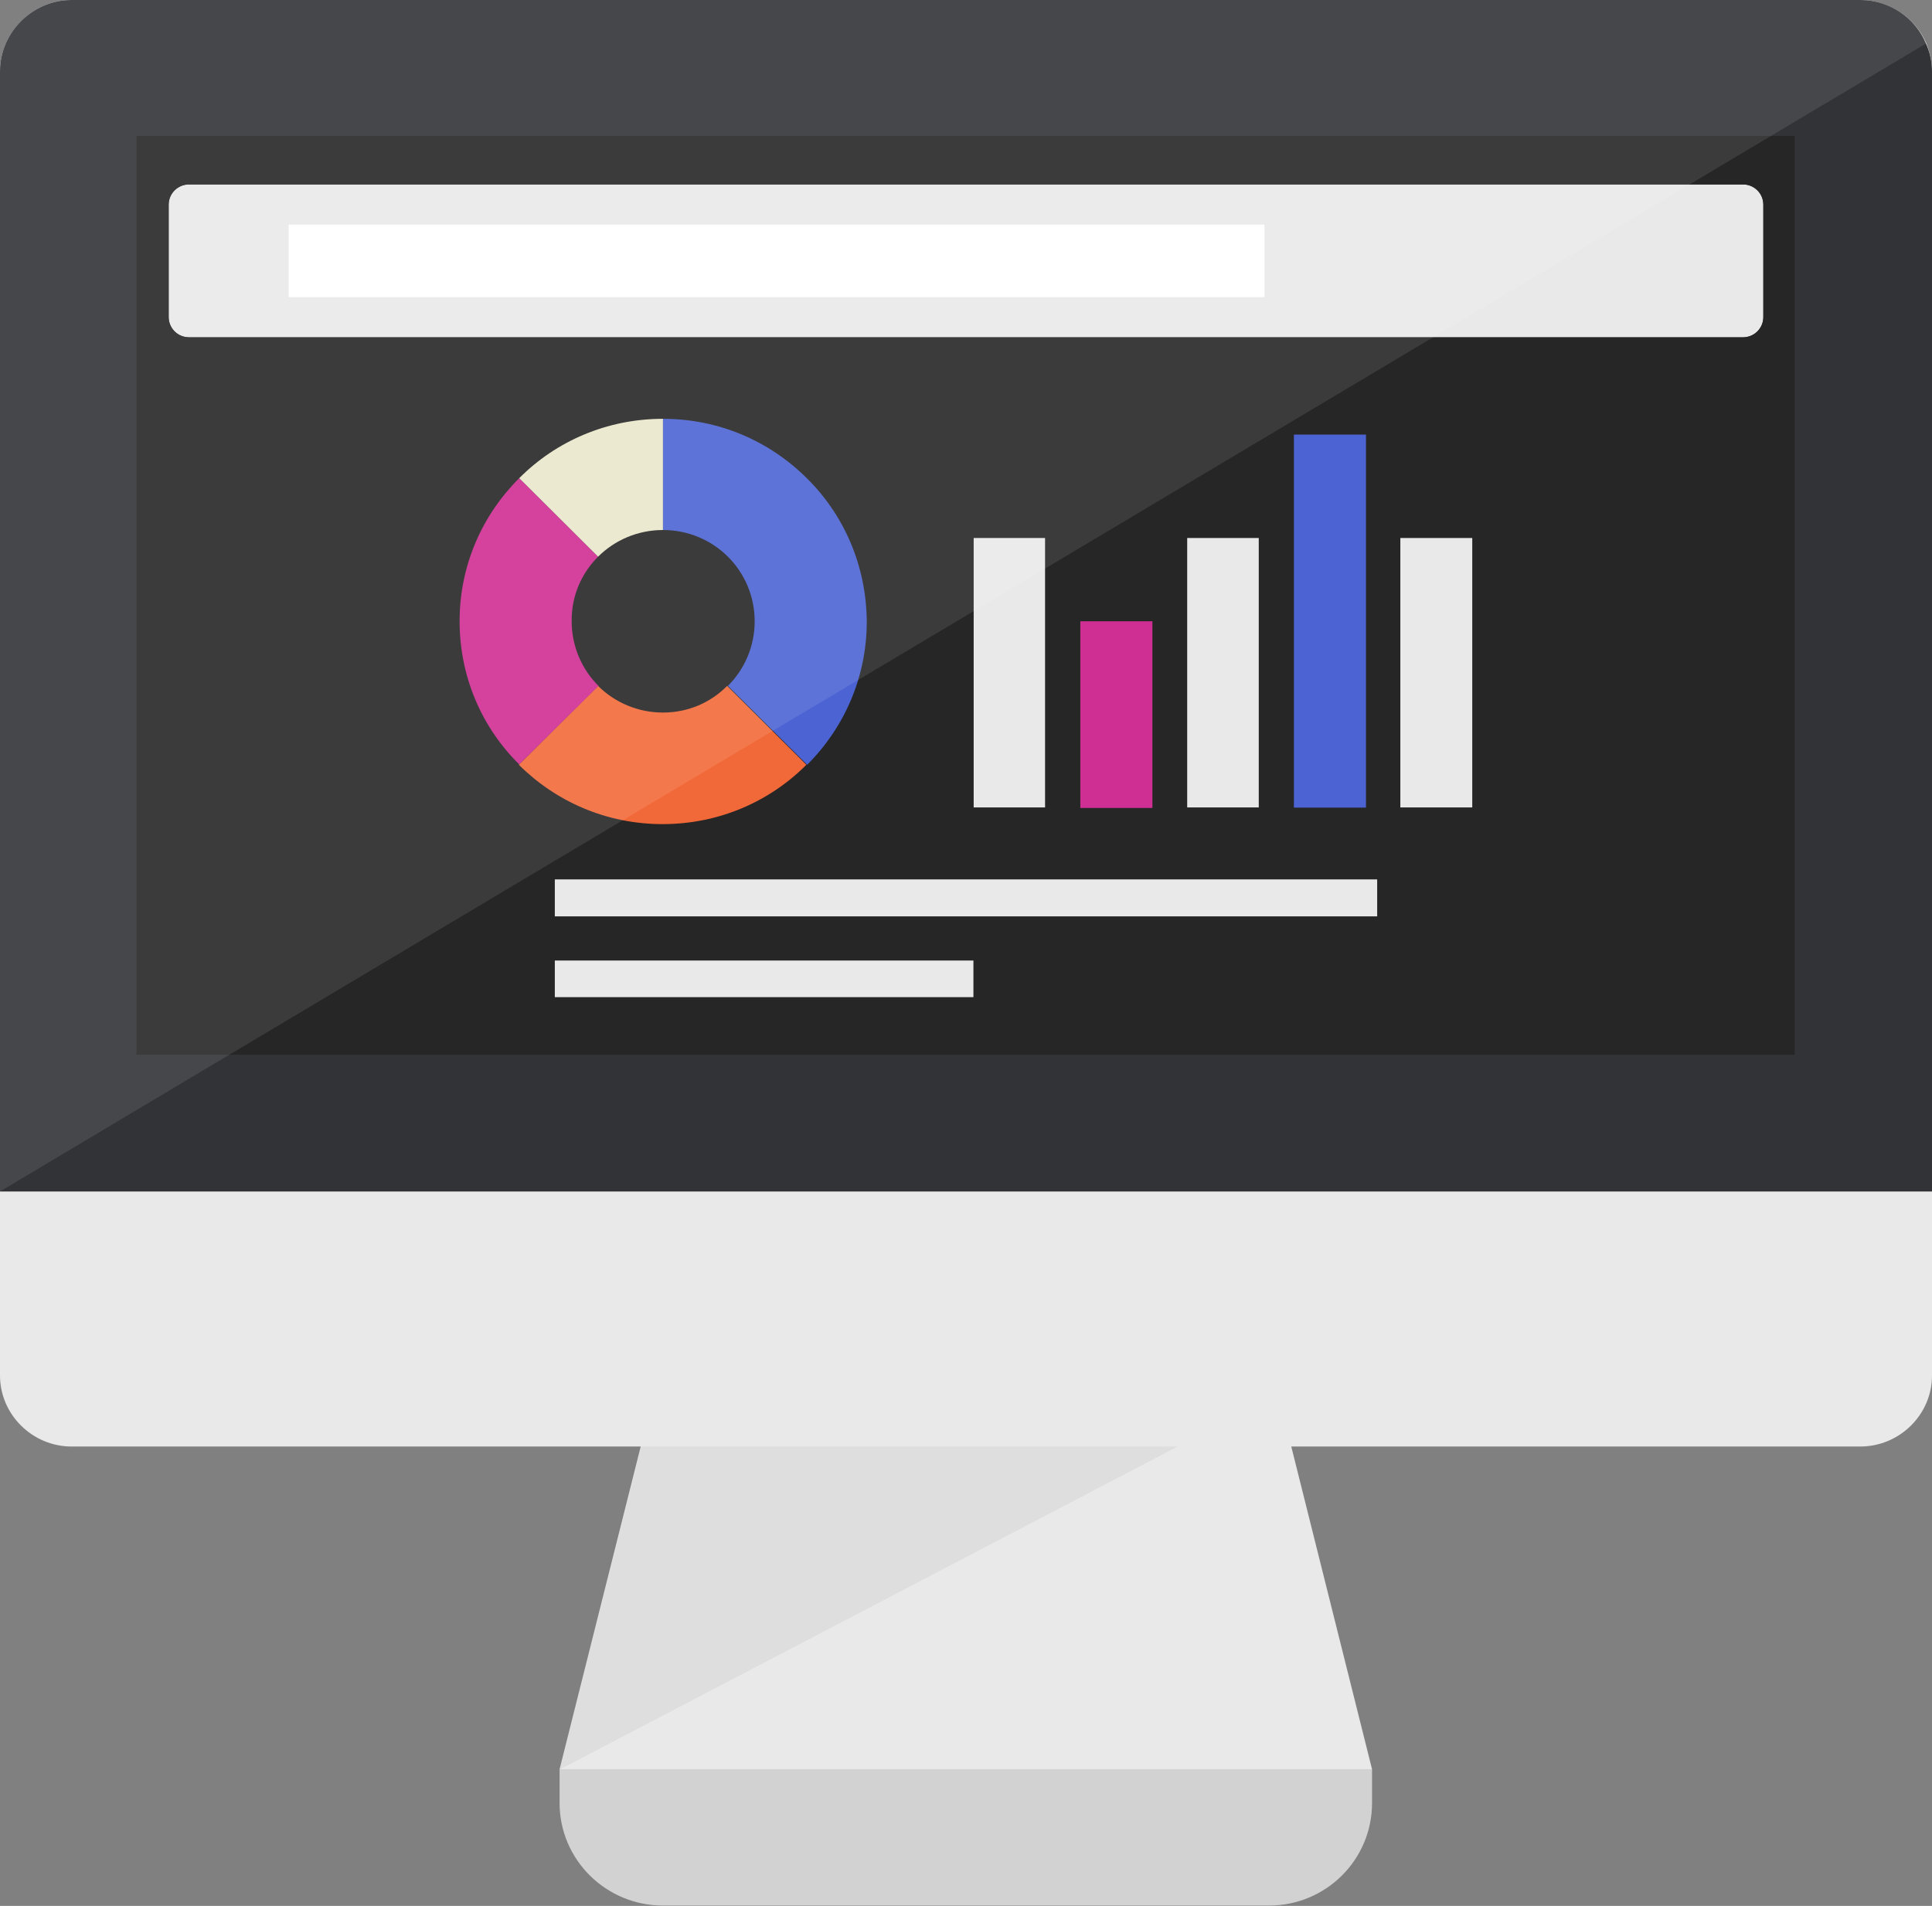 <svg width="151" height="149" viewBox="0 0 151 149" fill="none" xmlns="http://www.w3.org/2000/svg">
<rect x="0" y="0" width="151" height="149" fill="#808080" stroke="none"/>
<g clip-path="url(#clip0_446_11561)">
<path d="M151 5.579V107.536C151 110.59 148.464 113.086 145.396 113.086H100.922L107.234 138.311V140.954C107.234 145.388 103.636 148.971 99.182 148.971H51.818C47.364 148.971 43.737 145.388 43.737 140.954V138.311L50.078 113.086H5.604C2.507 113.086 0 110.561 0 107.536V5.579C0 2.525 2.536 0 5.604 0H145.396C147.667 0 149.673 1.38 150.558 3.377C150.823 4.052 151 4.816 151 5.579Z" fill="#E9E9E9"/>
<path opacity="0.05" d="M92.045 113.086L43.737 138.34L50.107 113.086H92.045Z" fill="black"/>
<path opacity="0.1" d="M107.233 138.311V140.954C107.233 145.388 103.635 148.971 99.182 148.971H51.818C47.364 148.971 43.737 145.388 43.737 140.954V138.311H107.233Z" fill="#040000"/>
<path d="M150.528 3.406C149.702 1.41 147.697 0 145.396 0H5.604C2.536 0 0 2.525 0 5.579V93.147H151V5.579C151 4.816 150.823 4.052 150.528 3.406ZM76.09 77.965H43.353V75.087H76.09V77.965ZM107.646 71.652H43.353V68.744H107.646V71.652ZM76.09 63.136V42.051H81.693V63.136H76.09ZM92.782 63.136V42.051H98.386V63.136H92.782ZM115.079 63.136H109.446V42.051H115.079V63.136ZM137.817 24.784C137.817 25.665 137.109 26.37 136.224 26.37H14.776C13.891 26.37 13.183 25.665 13.183 24.784V16.004C13.183 15.123 13.891 14.418 14.776 14.418H136.224C137.109 14.418 137.817 15.123 137.817 16.004V24.784Z" fill="#323337"/>
<path d="M10.676 10.63V82.458H140.265V10.63H10.676ZM76.09 77.965H43.354V75.087H76.09V77.965ZM107.647 71.651H43.354V68.744H107.647V71.651ZM76.09 63.136V42.051H81.694V63.136H76.09ZM92.782 63.136V42.051H98.386V63.136H92.782ZM115.079 63.136H109.446V42.051H115.079V63.136ZM137.817 24.784C137.817 25.665 137.109 26.37 136.225 26.37H14.776C13.891 26.37 13.183 25.665 13.183 24.784V16.004C13.183 15.123 13.891 14.418 14.776 14.418H136.225C137.109 14.418 137.817 15.123 137.817 16.004V24.784Z" fill="#262626"/>
<path d="M98.828 17.561H22.561V23.228H98.828V17.561Z" fill="white"/>
<path d="M51.818 55.706C49.842 55.706 48.043 54.913 46.745 53.621L40.552 59.788C43.442 62.666 47.394 64.428 51.788 64.428C56.183 64.428 60.164 62.666 63.025 59.788L56.831 53.621C55.563 54.913 53.794 55.706 51.818 55.706Z" fill="#F26939"/>
<path d="M90.069 48.57H84.436V63.165H90.069V48.57Z" fill="#CF2E92"/>
<path d="M46.745 43.52L40.581 37.382C37.691 40.26 35.921 44.195 35.921 48.57C35.921 52.946 37.691 56.91 40.581 59.759L46.775 53.621C45.477 52.329 44.681 50.538 44.681 48.57C44.651 46.603 45.447 44.812 46.745 43.52Z" fill="#CF2E92"/>
<path d="M51.818 32.742C47.423 32.742 43.442 34.504 40.581 37.382L46.745 43.52C48.043 42.227 49.842 41.435 51.818 41.435V32.742Z" fill="#E9E7CA"/>
<path d="M63.054 37.382C60.164 34.504 56.212 32.742 51.818 32.742V41.435C53.794 41.435 55.593 42.227 56.891 43.52C58.188 44.812 58.984 46.603 58.984 48.57C58.984 50.538 58.188 52.329 56.891 53.621L63.084 59.788C65.974 56.91 67.744 52.946 67.744 48.6C67.714 44.195 65.945 40.231 63.054 37.382Z" fill="#4C64D3"/>
<path d="M106.762 33.976H101.129V63.136H106.762V33.976Z" fill="#4C64D3"/>
<path opacity="0.1" d="M150.528 3.406L138.407 10.63L17.872 82.487L0 93.147V5.579C0 2.525 2.536 0 5.604 0H145.396C147.697 0 149.702 1.41 150.528 3.406Z" fill="white"/>
</g>
<defs>
<clipPath id="clip0_446_11561">
<rect width="151" height="149" fill="white"/>
</clipPath>
</defs>
</svg>

